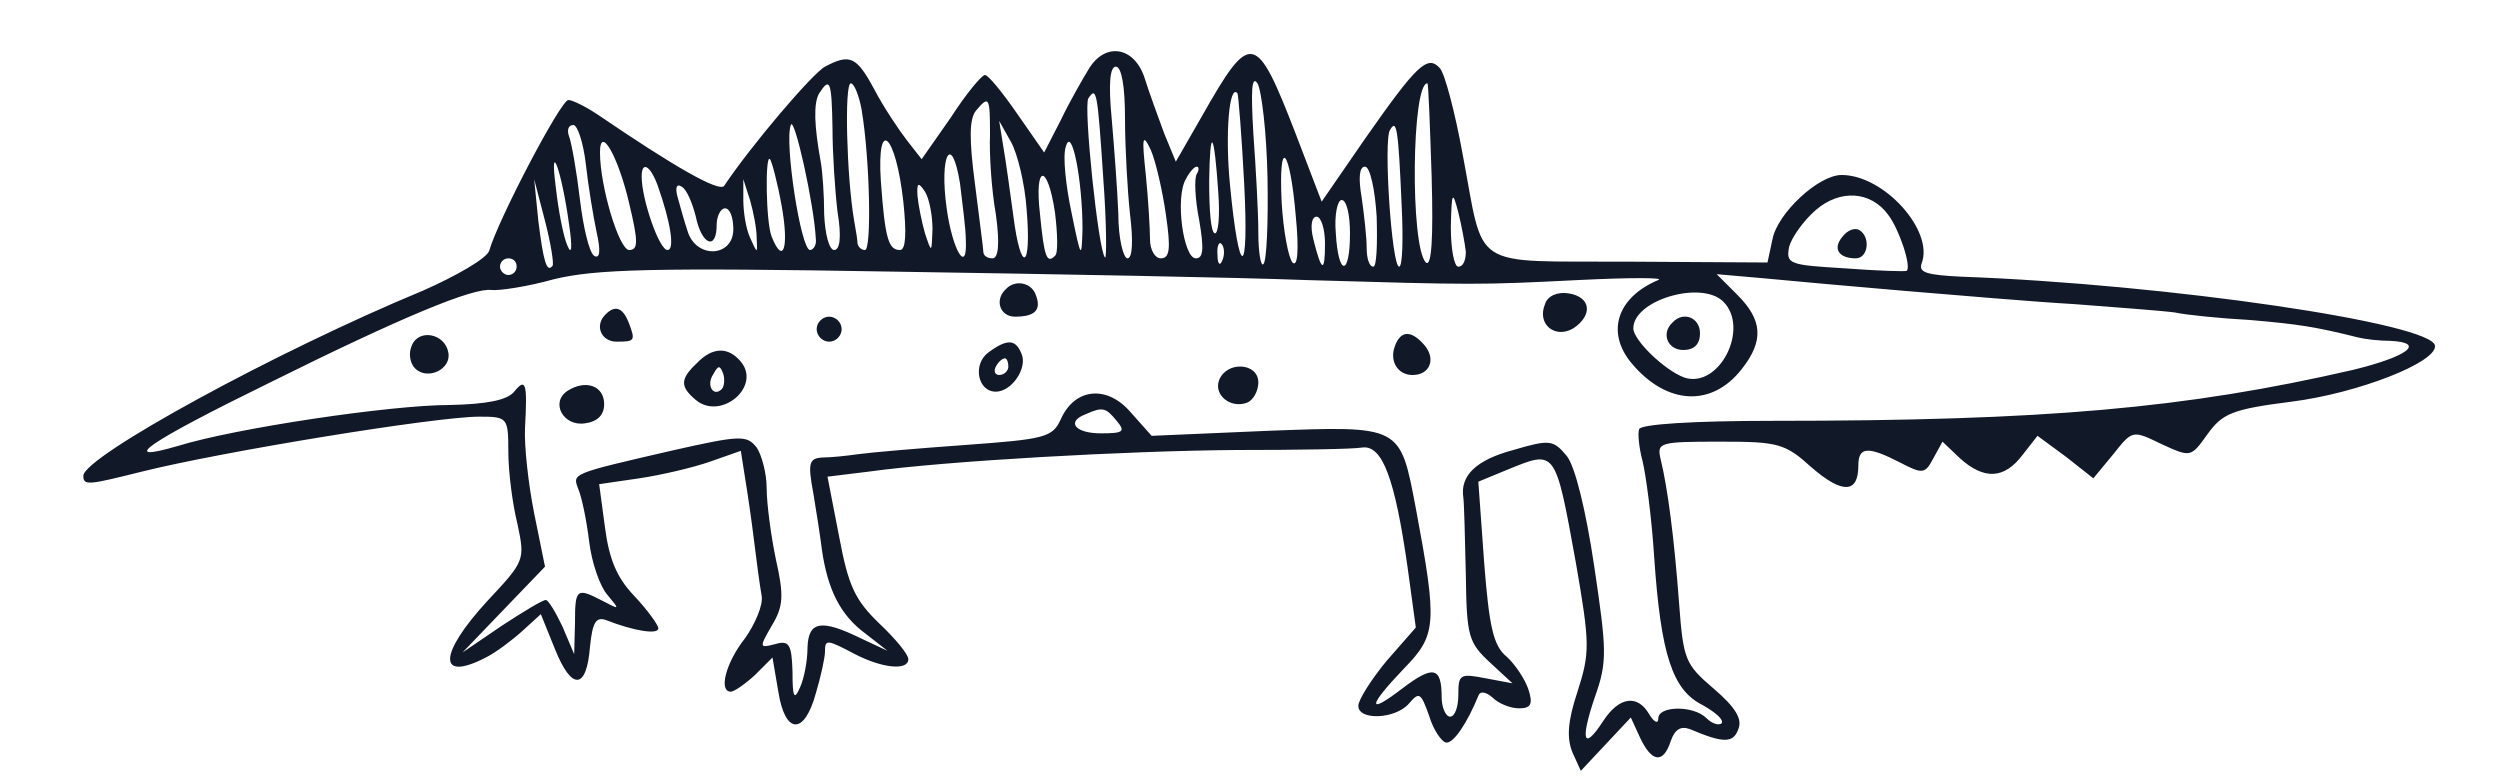 <?xml version="1.0" standalone="no"?>
<!DOCTYPE svg PUBLIC "-//W3C//DTD SVG 20010904//EN"
 "http://www.w3.org/TR/2001/REC-SVG-20010904/DTD/svg10.dtd">
<svg version="1.0" xmlns="http://www.w3.org/2000/svg"
 width="300pt" height="94pt" viewBox="0 0 300 94"
 preserveAspectRatio="xMidYMid meet">
<g transform="translate(0,94) scale(0.1,-0.1)"
   fill="#111827" stroke="none">
<path d="M1307 858 c-8 -13 -24 -41 -34 -62 l-20 -39 -32 46 c-18 26 -35 47
-39 47 -4 0 -23 -23 -41 -51 l-35 -50 -18 23 c-10 13 -28 40 -39 61 -21 39
-29 43 -59 27 -15 -8 -89 -95 -121 -143 -6 -8 -60 23 -151 85 -15 10 -31 18
-36 18 -9 0 -84 -143 -95 -181 -3 -9 -39 -30 -80 -48 -174 -72 -407 -199 -407
-222 0 -12 6 -11 70 5 96 24 353 66 405 66 34 0 35 -1 35 -42 0 -24 5 -63 11
-87 9 -43 9 -44 -36 -92 -59 -64 -60 -98 -2 -68 12 6 32 21 44 32 l22 20 17
-42 c20 -50 38 -49 42 3 3 29 7 36 19 32 33 -13 63 -18 63 -10 0 4 -13 22 -29
39 -21 22 -30 44 -35 82 l-7 52 48 7 c27 4 65 13 85 20 l37 13 5 -32 c3 -18 8
-52 11 -77 3 -25 7 -54 9 -65 2 -11 -8 -34 -20 -51 -23 -29 -32 -64 -17 -64 4
0 17 9 29 20 l21 21 7 -41 c8 -51 31 -53 45 -2 6 20 11 43 11 50 0 15 2 15 36
-3 33 -17 64 -20 64 -6 0 6 -16 25 -35 43 -29 28 -37 45 -48 104 l-14 72 49 6
c94 13 310 25 441 26 73 0 141 1 152 3 24 3 39 -38 54 -143 l10 -73 -35 -40
c-19 -23 -34 -47 -34 -54 0 -18 45 -16 61 3 12 14 14 13 24 -15 5 -17 15 -31
20 -32 9 -2 26 24 39 56 2 6 9 5 17 -2 7 -7 21 -13 32 -13 14 0 17 5 11 23 -4
12 -16 30 -26 39 -16 13 -21 36 -27 113 l-7 97 34 14 c59 24 58 27 83 -111 17
-98 17 -108 2 -155 -12 -36 -13 -56 -6 -73 l10 -22 30 32 30 32 11 -24 c14
-30 28 -32 37 -4 5 14 12 18 23 14 40 -17 52 -17 58 0 5 12 -3 26 -30 49 -34
29 -36 35 -41 101 -6 81 -14 140 -22 173 -5 21 -3 22 71 22 70 0 78 -2 110
-31 37 -32 56 -31 56 2 0 23 11 24 50 4 27 -14 30 -14 40 5 l11 20 21 -20 c29
-26 53 -25 75 4 l18 23 34 -25 33 -26 24 29 c23 29 23 29 58 12 35 -16 35 -16
55 12 18 25 30 30 101 39 79 10 174 47 172 67 -2 27 -321 74 -569 83 -41 2
-51 5 -47 16 15 39 -45 106 -96 106 -28 0 -77 -46 -83 -77 l-6 -28 -167 1
c-193 1 -172 -12 -199 130 -9 49 -21 95 -27 102 -15 17 -28 4 -91 -86 l-51
-74 -31 81 c-48 124 -54 125 -113 21 l-31 -54 -14 34 c-7 19 -18 49 -23 65
-12 39 -47 45 -67 13z m43 -60 c0 -35 3 -87 6 -115 4 -32 3 -53 -3 -53 -5 0
-11 24 -11 53 -1 28 -5 80 -8 115 -4 42 -2 62 5 62 7 0 11 -24 11 -62z m171
-71 c1 -54 -1 -101 -5 -104 -3 -3 -6 14 -6 38 0 24 -3 78 -6 119 -3 52 -2 70
5 60 5 -9 11 -60 12 -113z m-522 59 c0 -30 3 -75 6 -100 5 -30 3 -46 -4 -46
-6 0 -11 19 -12 43 0 23 -2 51 -4 62 -8 44 -9 71 -2 83 13 20 15 15 16 -42z
m35 22 c10 -60 12 -168 4 -168 -4 0 -8 3 -9 8 0 4 -2 16 -4 27 -9 52 -12 165
-4 165 4 0 10 -15 13 -32z m684 -81 c2 -72 0 -108 -7 -102 -19 20 -17 216 2
215 1 0 3 -51 5 -113z m-394 -2 c4 -54 4 -97 2 -94 -8 8 -26 181 -20 191 10
15 11 8 18 -97z m169 -5 c6 -115 -6 -117 -17 -2 -6 61 -1 122 9 110 1 -2 5
-50 8 -108z m-305 58 c-1 -24 2 -67 7 -95 5 -36 3 -53 -4 -53 -6 0 -11 3 -11
8 0 4 -5 40 -10 81 -7 53 -7 78 1 88 16 19 17 17 17 -29z m-209 -125 c1 -7 -3
-13 -7 -13 -11 0 -31 130 -23 150 4 12 28 -95 30 -137z m-276 90 c3 -27 9 -63
13 -82 5 -22 4 -32 -3 -28 -6 4 -13 34 -17 67 -4 34 -10 68 -13 76 -3 8 -1 14
5 14 5 0 12 -21 15 -47z m529 -55 c6 -72 -7 -77 -16 -7 -4 29 -9 66 -12 83
l-5 31 14 -25 c8 -14 17 -51 19 -82z m450 5 c2 -40 1 -73 -3 -73 -9 0 -19 152
-11 164 8 14 10 2 14 -91z m-598 5 c4 -38 3 -58 -4 -58 -14 0 -18 14 -23 83
-5 78 18 56 27 -25z m215 -33 c-1 -37 -2 -35 -13 19 -7 33 -11 69 -7 80 7 26
20 -40 20 -99z m100 18 c6 -41 5 -53 -6 -53 -7 0 -13 10 -13 23 0 12 -2 47 -5
77 -5 46 -4 51 6 30 6 -14 14 -49 18 -77z m63 25 c2 -27 0 -48 -4 -48 -5 0 -7
28 -7 63 1 67 6 60 11 -15z m-707 -12 c11 -46 11 -56 0 -56 -12 0 -35 76 -35
117 0 34 22 -5 35 -61z m-72 -26 c4 -27 3 -37 -2 -25 -5 11 -11 43 -14 70 -8
61 7 21 16 -45z m476 -18 c2 -42 -16 -13 -23 38 -9 64 6 92 16 30 3 -25 7 -55
7 -68z m396 28 c4 -41 2 -61 -4 -55 -5 6 -11 38 -13 72 -4 81 10 66 17 -17z
m-617 13 c9 -50 2 -72 -12 -37 -7 17 -8 100 -2 93 2 -2 9 -28 14 -56z m-149
25 c16 -45 21 -78 12 -78 -10 0 -31 61 -31 88 0 19 10 14 19 -10z m647 13 c-3
-5 -2 -30 3 -55 6 -35 5 -46 -4 -46 -15 0 -25 73 -12 95 4 8 10 15 13 15 3 0
3 -4 0 -9z m216 -51 c1 -33 0 -60 -4 -60 -5 0 -8 10 -8 23 0 12 -3 39 -6 60
-4 23 -3 37 4 37 6 0 12 -27 14 -60z m-386 5 c3 -25 4 -49 0 -52 -10 -10 -13
-1 -18 50 -7 60 9 62 18 2z m-603 -64 c-7 -9 -11 6 -17 54 l-5 50 13 -50 c7
-27 11 -52 9 -54z m172 59 c7 -34 25 -41 25 -10 0 11 5 20 10 20 6 0 10 -11
10 -25 0 -34 -45 -36 -55 -2 -4 12 -9 30 -12 41 -3 11 -1 16 5 12 6 -3 13 -20
17 -36z m73 -25 c1 -20 1 -20 -8 0 -5 11 -8 31 -8 45 l0 25 8 -25 c4 -14 8
-34 8 -45z m211 10 c-1 -29 -1 -29 -9 -5 -4 14 -8 34 -9 45 -1 16 1 17 9 5 5
-8 9 -28 9 -45z m640 -27 c0 -10 -3 -18 -9 -18 -5 0 -9 21 -9 48 1 42 2 44 9
17 4 -16 8 -38 9 -47z m507 44 c13 -17 28 -62 22 -67 -2 -1 -35 0 -74 3 -67 4
-71 5 -67 26 3 11 17 31 32 44 29 25 66 23 87 -6z m-646 -22 c0 -52 -14 -52
-17 0 -2 22 2 40 7 40 6 0 10 -18 10 -40z m-30 -12 c0 -36 -4 -35 -14 5 -4 16
-2 27 4 27 5 0 10 -14 10 -32z m-123 -20 c-3 -8 -6 -5 -6 6 -1 11 2 17 5 13 3
-3 4 -12 1 -19z m-847 -8 c0 -5 -4 -10 -10 -10 -5 0 -10 5 -10 10 0 6 5 10 10
10 6 0 10 -4 10 -10z m945 -16 c206 -6 210 -6 330 0 61 3 103 3 95 0 -50 -21
-63 -63 -32 -100 42 -50 96 -53 132 -7 27 34 25 59 -5 89 l-25 25 57 -5 c32
-3 108 -10 168 -15 61 -5 153 -13 205 -16 52 -4 106 -8 120 -10 14 -3 54 -7
90 -9 58 -5 78 -8 130 -21 8 -2 25 -4 38 -4 44 -2 21 -19 -45 -35 -200 -46
-368 -61 -695 -61 -96 0 -159 -4 -161 -10 -2 -5 0 -23 4 -38 4 -16 11 -68 14
-115 8 -118 22 -160 58 -178 16 -9 26 -18 23 -22 -4 -3 -12 0 -18 6 -16 16
-58 15 -58 0 0 -7 -5 -5 -11 5 -14 24 -36 21 -55 -8 -24 -37 -28 -24 -10 29
15 42 14 56 -1 157 -10 67 -23 120 -33 132 -16 19 -20 20 -64 7 -45 -12 -64
-31 -60 -57 1 -7 2 -49 3 -93 1 -73 3 -81 29 -105 l27 -25 -32 6 c-31 6 -33 5
-33 -20 0 -14 -4 -26 -10 -26 -5 0 -10 11 -10 23 0 37 -10 39 -47 11 -43 -33
-42 -22 2 24 39 40 40 53 14 192 -19 100 -17 99 -178 93 l-139 -6 -25 28 c-28
33 -67 30 -84 -8 -10 -22 -19 -24 -115 -31 -56 -4 -114 -9 -128 -11 -14 -2
-33 -4 -43 -4 -16 -1 -18 -6 -11 -43 4 -24 8 -50 9 -58 6 -51 20 -83 48 -106
l32 -25 -32 15 c-47 23 -63 21 -64 -11 0 -16 -4 -37 -9 -48 -7 -16 -9 -12 -9
19 -1 33 -4 38 -21 33 -19 -5 -19 -4 -4 22 14 23 15 36 5 80 -6 29 -11 67 -11
85 0 18 -6 40 -12 49 -12 15 -19 15 -103 -4 -121 -28 -118 -27 -111 -46 4 -9
10 -38 13 -63 3 -25 13 -54 22 -64 15 -18 15 -18 -6 -7 -31 16 -33 15 -33 -26
l-1 -38 -14 33 c-8 17 -17 32 -20 32 -4 0 -27 -14 -53 -31 l-47 -32 49 51 50
52 -13 64 c-7 35 -12 81 -11 102 3 55 1 61 -13 44 -8 -10 -32 -15 -77 -16 -72
0 -258 -28 -326 -49 -75 -22 -37 4 110 76 159 79 244 114 266 111 9 -1 43 4
75 13 50 12 117 14 410 9 193 -3 413 -7 490 -10z m503 -26 c32 -32 -5 -105
-47 -91 -24 9 -61 45 -61 59 0 34 82 58 108 32z m-728 -143 c11 -13 8 -15 -19
-15 -31 0 -42 14 -18 23 20 9 24 8 37 -8z"/>
<path d="M2211 656 c-12 -14 -5 -26 16 -26 15 0 18 26 4 34 -5 3 -14 0 -20 -8z"/>
<path d="M1207 593 c-14 -13 -7 -33 11 -33 24 0 32 8 25 26 -5 15 -25 19 -36
7z"/>
<path d="M1854 575 c-10 -24 12 -42 34 -29 24 16 21 38 -6 42 -13 2 -25 -3
-28 -13z"/>
<path d="M727 563 c-14 -13 -6 -33 13 -33 22 0 23 1 14 24 -7 17 -16 20 -27 9z"/>
<path d="M980 545 c0 -8 7 -15 15 -15 8 0 15 7 15 15 0 8 -7 15 -15 15 -8 0
-15 -7 -15 -15z"/>
<path d="M494 525 c-4 -9 -2 -21 4 -27 15 -15 44 -1 40 19 -4 23 -36 29 -44 8z"/>
<path d="M1674 525 c-7 -18 3 -35 21 -35 21 0 28 19 15 35 -16 19 -29 19 -36
0z"/>
<path d="M1186 517 c-19 -14 -13 -47 9 -47 19 0 38 28 31 45 -7 18 -17 19 -40
2z m24 -17 c0 -5 -5 -10 -11 -10 -5 0 -7 5 -4 10 3 6 8 10 11 10 2 0 4 -4 4
-10z"/>
<path d="M836 504 c-20 -19 -20 -28 -1 -44 30 -25 79 16 54 46 -15 18 -34 18
-53 -2z m30 -31 c-10 -10 -19 5 -10 18 6 11 8 11 12 0 2 -7 1 -15 -2 -18z"/>
<path d="M1463 484 c-7 -18 14 -35 34 -27 7 3 13 14 13 24 0 24 -38 26 -47 3z"/>
<path d="M681 471 c-21 -14 -5 -43 21 -39 15 2 23 10 23 23 0 22 -22 30 -44
16z"/>
<path d="M2007 553 c-14 -13 -6 -33 13 -33 13 0 20 7 20 20 0 19 -20 27 -33
13z"/>
</g>
</svg>
